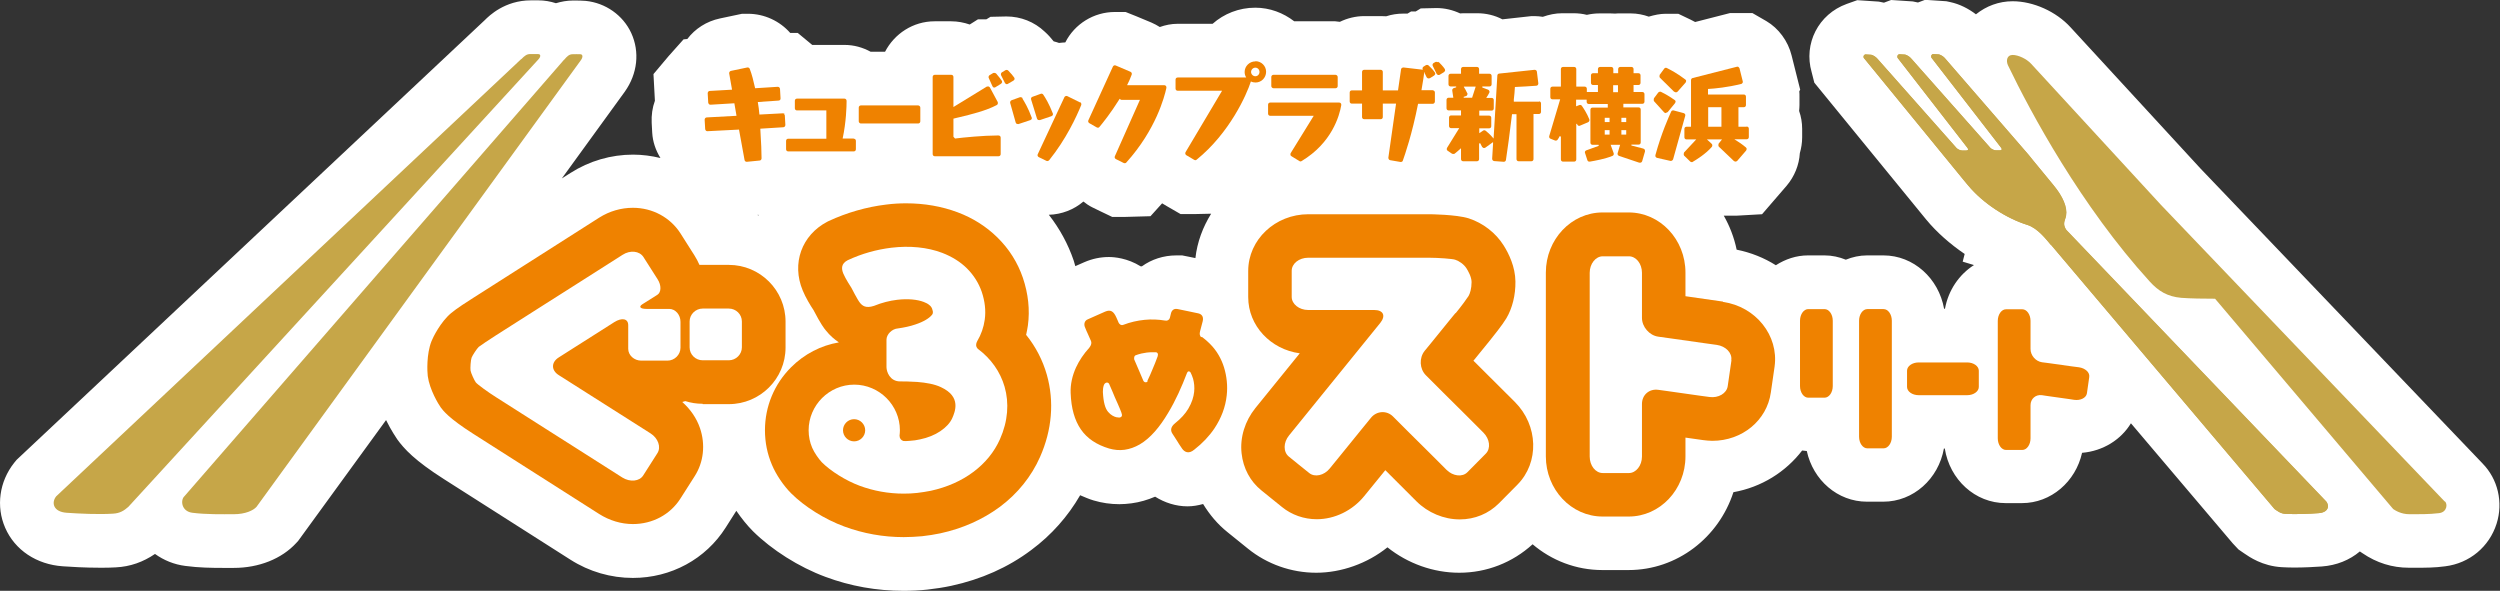 <?xml version="1.0" encoding="UTF-8"?>
<svg id="_レイヤー_2" data-name="レイヤー 2" xmlns="http://www.w3.org/2000/svg" viewBox="0 0 139.68 33.01">
  <rect x="0" y="0" width="139.68" height="33.01" fill="#333333" stroke="none"/>
  <defs>
    <style>
      .cls-1 {
        fill: #ef8200;
      }

      .cls-2 {
        fill: #fff;
      }

      .cls-3 {
        fill: #c6a648;
      }
    </style>
  </defs>
  <g id="text">
    <g>
      <g>
        <path class="cls-3" d="M39.47,7.31s.05.03.09.03l1.76-.09.31,1.7c.01.06.06.1.12.1,0,0,0,0,.01,0l.71-.07c.06,0,.11-.06.11-.12,0-.3-.02-.91-.07-1.66h0s1.28-.08,1.28-.08c.07,0,.12-.06.12-.13l-.03-.53s-.02-.06-.04-.08c-.02-.02-.06-.03-.09-.03l-1.32.07h0c-.02-.24-.05-.47-.09-.7h0s1.16-.08,1.16-.08c.07,0,.12-.06.11-.13l-.03-.53s-.02-.06-.04-.08c-.02-.02-.06-.03-.09-.03l-1.26.08h0c-.09-.41-.18-.77-.3-1.08-.02-.06-.08-.09-.14-.08l-.91.19c-.06.01-.11.08-.1.14l.16.91-1.24.07c-.07,0-.12.06-.11.13l.03.53s.02.06.04.08c.02.02.06.03.09.03l1.33-.08.12.7-1.66.09c-.07,0-.12.06-.12.13l.03.53s.02.06.04.08Z"/>
        <path class="cls-3" d="M44.04,8.45h3.66c.07,0,.12-.05.12-.12v-.47c0-.07-.05-.12-.12-.12h-.62,0c.2-.93.22-1.81.22-2.06v-.05c0-.07-.06-.12-.12-.12h-2.65c-.07,0-.12.05-.12.12v.42c0,.07.05.12.12.12h1.64v1.58h-2.13c-.07,0-.12.05-.12.12v.47c0,.07.05.12.12.12Z"/>
        <rect class="cls-3" x="47.98" y="5.89" width="3.44" height="1.01" rx=".12" ry=".12"/>
        <path class="cls-3" d="M56.15,4.65s.04.05.07.06c.01,0,.02,0,.04,0,.02,0,.04,0,.06-.02l.31-.18s.05-.05.06-.08c0-.03,0-.07-.02-.1-.07-.1-.18-.24-.34-.4-.04-.04-.1-.04-.15-.02l-.2.12c-.05.03-.07.1-.05.16l.22.44Z"/>
        <path class="cls-3" d="M55.46,4.82s.04.06.07.07c.01,0,.02,0,.04,0,.02,0,.04,0,.06-.02l.31-.19s.05-.05.06-.08c0-.03,0-.07-.02-.09-.06-.09-.17-.24-.33-.42-.04-.04-.1-.05-.16-.02l-.2.12c-.05.03-.07.1-.05.15l.21.47Z"/>
        <path class="cls-3" d="M52.22,8.74h3.56c.07,0,.12-.05.12-.12v-.92c0-.07-.05-.12-.12-.12h-.07c-.74,0-1.89.11-2.35.17l-.09-.1v-1.01c.09-.02.22-.06.37-.09.58-.14,1.45-.35,2.05-.67.03-.02.05-.04.06-.07,0-.03,0-.06,0-.09l-.44-.82s-.04-.05-.08-.06c-.03,0-.07,0-.1.01l-1.85,1.14v-1.68c0-.07-.05-.12-.12-.12h-.92c-.07,0-.12.05-.12.12v4.31c0,.07.05.12.12.12Z"/>
        <path class="cls-3" d="M58.03,8.78l.43.21s.04.01.05.01c.04,0,.07-.02.1-.05.95-1.18,1.53-2.44,1.79-3.08.02-.06,0-.13-.06-.16l-.71-.35s-.06-.02-.09,0c-.03.01-.06.03-.07.06l-1.49,3.19c-.03.06,0,.13.06.16Z"/>
        <path class="cls-3" d="M56.45,5.74l.31,1.1s.03.06.06.07c.02,0,.04.01.06.01.01,0,.03,0,.04,0l.66-.22s.06-.03.07-.06c.01-.03.02-.06,0-.09-.19-.52-.41-.89-.52-1.06-.03-.05-.09-.07-.15-.05l-.47.17c-.06.02-.09.09-.08.15Z"/>
        <path class="cls-3" d="M58,6.69s.04.01.06.01c.01,0,.03,0,.04,0l.65-.22s.06-.03.07-.06c.01-.03.02-.06,0-.1-.2-.52-.42-.88-.53-1.04-.03-.05-.09-.07-.14-.05l-.47.17c-.06.02-.09.09-.07.15l.33,1.07s.03.06.06.07Z"/>
        <path class="cls-3" d="M61.28,7.12c.05.03.12.02.15-.03.16-.19.63-.77,1.09-1.51l.04-.06s.06.06.1.06h1.03l-1.4,3.15c-.03.06,0,.13.06.16l.44.22s.04.01.05.01c.03,0,.07-.01.09-.04,1.65-1.83,2.13-3.66,2.24-4.17,0-.04,0-.07-.02-.1s-.06-.05-.09-.05h-2.09v-.02c.09-.17.17-.35.25-.57.02-.06,0-.13-.07-.16l-.82-.35c-.06-.03-.13,0-.16.06l-1.37,3c-.03.06,0,.13.05.16l.42.24Z"/>
        <path class="cls-3" d="M65.8,5.08h2.48l-2.04,3.43c-.03.06-.02.13.04.17l.44.26s.04.02.06.02c.03,0,.05,0,.08-.03,1.84-1.49,2.79-3.62,3.03-4.37h0c.07.04.17.06.26.06.33,0,.59-.27.59-.6s-.27-.59-.59-.59-.6.27-.6.59c0,.12.03.22.09.31h-3.83c-.07,0-.12.05-.12.12v.5c0,.07.05.12.12.12ZM70.14,3.78c.13,0,.23.11.23.24s-.1.24-.23.24-.24-.11-.24-.24.11-.24.24-.24Z"/>
        <path class="cls-3" d="M70.97,6.48h2.43l-1.29,2.09s-.02.06-.01.09c0,.03.03.06.06.08l.44.27s.04.02.06.02.04,0,.06-.02c1.69-1.01,2.12-2.53,2.22-3.13,0-.04,0-.07-.03-.1-.02-.03-.06-.04-.09-.04h-3.86c-.07,0-.12.05-.12.12v.5c0,.07.05.12.12.12Z"/>
        <rect class="cls-3" x="71.03" y="4.18" width="3.71" height=".75" rx=".12" ry=".12"/>
        <path class="cls-3" d="M80.27,4.14s.04.05.08.06c.01,0,.02,0,.04,0,.02,0,.04,0,.06-.02l.23-.14s.05-.05.06-.08c0-.03,0-.07-.02-.1-.1-.15-.25-.3-.35-.4-.04-.04-.1-.04-.15-.02l-.11.06c-.05.03-.08.1-.05.16l.22.45Z"/>
        <path class="cls-3" d="M75.55,5.78h.57v.75c0,.07.05.12.12.12h.92c.07,0,.12-.05.12-.12v-.75h.74l-.43,3.02c0,.07.04.13.1.14l.58.1s.01,0,.02,0c.05,0,.1-.03.11-.08.11-.31.51-1.45.85-3.17h.82c.07,0,.12-.06.12-.13v-.5c0-.07-.05-.12-.12-.12h-.68l.03-.18c.05-.27.09-.55.13-.84l.02.04s0,.02,0,.03l.11.23s.04.05.08.06c.03,0,.07,0,.1-.01l.24-.15s.05-.05.06-.08c0-.03,0-.07-.02-.09-.1-.15-.25-.3-.35-.39-.04-.04-.1-.04-.15-.02l-.13.08c-.05.03-.08.1-.05.16v.02s-.02-.01-.04-.01l-1.03-.12c-.07,0-.13.04-.14.1l-.17,1.18h-.85v-1.03c0-.07-.05-.12-.12-.12h-.92c-.07,0-.12.05-.12.12v1.03h-.57c-.07,0-.12.05-.12.12v.5c0,.07.05.12.12.12Z"/>
        <path class="cls-3" d="M86.01,5.68h-1.43v-.12c.03-.24.05-.48.06-.7h.01c.41-.02.81-.04,1.19-.07.03,0,.06-.02.08-.04.02-.03.03-.06.03-.09l-.08-.65c0-.07-.07-.11-.13-.11l-1.97.21c-.06,0-.11.05-.11.11l-.21,3.52-.02-.02c-.17-.21-.34-.35-.43-.42-.04-.03-.1-.03-.14,0l-.21.14v-.27h.55c.07,0,.12-.05.12-.12v-.47c0-.07-.05-.12-.12-.12h-.55v-.28h.69c.07,0,.12-.05.12-.12v-.47c0-.07-.05-.12-.12-.12h-.29v-.02c.06-.08.11-.17.16-.27.02-.03.02-.07,0-.1-.01-.03-.04-.06-.07-.07l-.32-.12v-.06h.4c.07,0,.12-.05.12-.12v-.47c0-.07-.05-.12-.12-.12h-.58v-.26c0-.07-.05-.12-.12-.12h-.77c-.07,0-.12.05-.12.12v.26h-.58c-.07,0-.12.05-.12.12v.47c0,.07.05.12.12.12h.31v.05s-.13.04-.13.04c-.06.02-.1.08-.09.14l.06.4h-.26c-.07,0-.12.05-.12.12v.47c0,.07.05.12.12.12h.69v.28h-.55c-.07,0-.12.05-.12.12v.47c0,.07.05.12.12.12h.45l-.68,1.1c-.03.06-.02.13.03.16l.25.17s.1.03.14,0c.13-.1.24-.2.34-.29l.02-.02v.61c0,.07.05.12.12.12h.77c.07,0,.12-.05.12-.12v-.87l.06-.02.11.21s.05.05.08.06c.04,0,.07,0,.1-.02l.43-.31v.08s0,.01,0,.02l-.05.83c0,.07.05.12.11.13l.54.04s0,0,0,0c.06,0,.11-.04.12-.1.08-.52.22-1.54.34-2.56h.25s0,2.51,0,2.51c0,.07.05.12.12.12h.71c.07,0,.12-.05.12-.12v-2.52h.3c.07,0,.12-.05.12-.12v-.47c0-.07-.05-.12-.12-.12ZM82.25,5.47h-.47v-.05s.12-.04.12-.04c.03,0,.06-.03.08-.07.01-.03.02-.07,0-.1-.06-.13-.13-.26-.19-.35v-.02s.66,0,.66,0l-.2.62Z"/>
        <path class="cls-3" d="M86.6,7.76l.25.1c.05.02.12,0,.15-.05.04-.06.08-.12.11-.19l.07.02v1.28c0,.07.05.12.12.12h.62c.07,0,.12-.05.12-.12v-1.99h.05s0,.02,0,.02c0,.03.03.06.06.08.03.02.07.02.1,0l.45-.19c.06-.03.09-.1.07-.16-.14-.35-.33-.63-.42-.76-.03-.04-.09-.06-.14-.04l-.18.07v-.37h.59v.12c0,.07.05.12.12.12h1.06v.2h-.85c-.07,0-.12.05-.12.12v1.84c0,.07.05.12.12.12h.34v.06s-.69.25-.69.25c-.06.02-.1.09-.07.15l.13.4c.02.06.07.09.14.08.29-.05.85-.15,1.26-.32.06-.02.09-.09.07-.15l-.17-.47h.53l-.14.47c-.02.06.02.13.08.15l1.13.38s.03,0,.04,0c.02,0,.04,0,.06-.01.03-.02.05-.04.06-.07l.16-.55s0-.07-.01-.09c-.02-.03-.04-.05-.07-.06-.23-.06-.46-.12-.66-.17v-.05h.4c.07,0,.12-.05.12-.12v-1.84c0-.07-.05-.12-.12-.12h-.85v-.2h1.06c.07,0,.12-.05.12-.12v-.42c0-.07-.05-.12-.12-.12h-.49v-.39h.27c.07,0,.12-.05.12-.12v-.42c0-.07-.05-.12-.12-.12h-.27v-.23c0-.07-.05-.12-.12-.12h-.62c-.07,0-.12.05-.12.12v.23h-.27v-.23c0-.07-.05-.12-.12-.12h-.62c-.07,0-.12.05-.12.12v.23h-.27c-.07,0-.12.05-.12.12v.42c0,.07.05.12.12.12h.27v.39h-.62v-.18c0-.07-.05-.12-.12-.12h-.47v-.98c0-.07-.05-.12-.12-.12h-.62c-.07,0-.12.05-.12.12v.98h-.47c-.07,0-.12.05-.12.12v.47c0,.07.05.12.12.12h.43l-.61,2.05c-.02.06.01.13.07.15ZM90.59,6.58h.27v.24h-.27v-.24ZM90.59,7.27h.27v.25h-.27v-.25ZM90.13,4.76h.27v.39h-.27v-.39ZM89.93,7.51h-.27v-.25h.27v.25ZM89.93,6.82h-.27v-.24h.27v.24Z"/>
        <path class="cls-3" d="M93.55,5.12s.05.04.09.04c0,0,0,0,0,0,.03,0,.07-.02.09-.04l.45-.51s.03-.06.03-.09c0-.03-.02-.06-.05-.08-.44-.34-.87-.56-1.03-.64-.05-.03-.12-.01-.15.04l-.25.34s-.03.12.01.16l.81.8Z"/>
        <path class="cls-3" d="M94.11,7.2v.47c0,.07.05.12.12.12h.54l-.68.73s-.04.12,0,.17l.35.34s.05.03.08.03c.02,0,.04,0,.06-.02.2-.12.71-.43,1.06-.83.04-.05.04-.13,0-.17l-.27-.25h.84l-.19.24s-.03.12.01.16l.85.81s.06.03.09.03c.03,0,.06-.02.09-.04l.5-.58s.03-.06.03-.09c0-.03-.02-.06-.04-.08-.2-.17-.42-.32-.62-.44l-.03-.02h.69c.07,0,.12-.05.12-.12v-.47c0-.07-.05-.12-.12-.12h-.45v-1.09h.3c.07,0,.12-.05.12-.12v-.47c0-.07-.05-.12-.12-.12h-2v-.31h.01c.36-.02,1.09-.09,1.84-.28.03,0,.06-.03.08-.06.02-.03.02-.06.01-.09l-.18-.72s-.03-.06-.06-.08c-.03-.02-.06-.02-.09-.01l-2.47.63c-.05.01-.09.06-.09.12v2.6h-.25c-.07,0-.12.05-.12.12ZM95.44,5.99h.74v1.09h-.74v-1.09Z"/>
        <path class="cls-3" d="M93,6.26s.06.04.09.04h0s.07-.02.09-.04l.41-.5s.03-.06.03-.09c0-.03-.02-.06-.05-.08-.38-.27-.65-.4-.77-.46-.05-.02-.11,0-.15.04l-.24.32s-.03.11,0,.16l.57.63Z"/>
        <path class="cls-3" d="M94.15,6.38s-.04-.05-.08-.06l-.56-.15c-.06-.01-.12.01-.14.07-.12.26-.55,1.21-.88,2.43,0,.03,0,.07.01.09.02.03.05.05.08.06l.75.17s.02,0,.03,0c.05,0,.1-.04.12-.09l.68-2.44s0-.07-.01-.09Z"/>
        <path class="cls-3" d="M67.61,19.29c-.1-.1-.2-.2-.31-.29-.06-.05-.12-.1-.19-.15-.09-.06-.11-.19-.07-.33.06-.22.11-.42.15-.57.06-.27-.08-.39-.24-.43-.17-.04-.57-.12-.57-.12,0,0-.41-.09-.58-.12-.17-.04-.35.01-.4.3-.02.07-.03.13-.05.2-.04.11-.14.17-.27.14-.37-.06-.75-.08-1.14-.04-.4.04-.8.13-1.19.28-.14.05-.23-.06-.26-.12-.03-.06-.04-.11-.13-.3-.15-.33-.31-.45-.62-.32-.12.05-.43.19-.43.19,0,0-.35.16-.54.24-.2.08-.22.28-.17.42.05.14.15.35.15.35,0,0,.16.36.2.45.03.1.03.2-.1.37-.31.34-.56.71-.74,1.1-.21.46-.32.95-.3,1.43.03.85.22,1.52.57,2.03.35.51.88.86,1.58,1.07.28.08.57.11.86.07.29-.04.57-.14.85-.3.6-.35,1.13-.99,1.58-1.75.42-.69.77-1.48,1.06-2.24.04-.1.12-.13.2-.03.05.1.1.22.14.35.06.22.09.47.06.74-.03.27-.12.59-.33.94-.16.27-.4.54-.75.82-.23.19-.25.39-.14.56.11.18.29.45.29.45,0,0,.13.22.26.4.13.18.36.32.68.05.45-.35.83-.75,1.12-1.18.38-.57.62-1.19.69-1.85.06-.53,0-1.07-.15-1.56-.15-.49-.41-.93-.74-1.27ZM62.56,23.34s-.14-.01-.16-.02c-.16-.04-.33-.12-.49-.31-.16-.19-.26-.52-.29-1.11,0-.12.01-.25.05-.37.06-.18.24-.2.3-.08.06.12.32.75.32.75,0,0,.3.66.36.84.07.18.04.26-.1.29ZM64.4,20.66c-.09.22-.18.43-.28.63-.04.08-.18.09-.24-.03-.06-.13-.23-.54-.23-.54,0,0-.28-.65-.28-.65,0,0-.03-.19.07-.23.1-.04.21-.07.33-.1.18-.04.38-.07.59-.07.06,0,.13,0,.19,0,.13,0,.16.11.12.23-.09.25-.19.5-.29.73Z"/>
        <path class="cls-3" d="M116.15,20.52l-.39-.05c-.35-.05-.93-.13-1.28-.18l-.39-.05c-.35-.05-.64-.38-.64-.74v-1.57c0-.36-.21-.65-.46-.65h-.91c-.25,0-.46.29-.46.65v6.56c0,.36.21.65.46.65h.91c.25,0,.46-.29.46-.65v-1.85c0-.36.29-.61.64-.56l.26.04c.35.05.93.13,1.28.18l.26.04c.35.05.67-.11.71-.36.04-.25.09-.66.13-.91.04-.25-.22-.49-.58-.54Z"/>
        <path class="cls-3" d="M101.95,17.27h-.91c-.25,0-.46.29-.46.65v3.65c0,.36.21.65.46.65h.91c.25,0,.46-.29.46-.65v-3.65c0-.36-.21-.65-.46-.65Z"/>
        <path class="cls-3" d="M105.24,17.27h-.91c-.25,0-.46.29-.46.65v6.48c0,.36.21.65.46.65h.91c.25,0,.46-.29.46-.65v-6.48c0-.36-.21-.65-.46-.65Z"/>
        <path class="cls-3" d="M109.91,20.25h-2.71c-.36,0-.65.21-.65.46v.91c0,.25.29.46.65.46h2.71c.36,0,.65-.21.65-.46v-.91c0-.25-.29-.46-.65-.46Z"/>
        <path class="cls-3" d="M96.26,16.85l-2.09-.3v-1.32c0-1.85-1.42-3.36-3.17-3.36h-1.46c-1.75,0-3.17,1.51-3.17,3.36v10.27c0,1.85,1.42,3.36,3.17,3.36h1.46c1.75,0,3.17-1.51,3.17-3.36v-1.05l.99.14c.17.02.34.04.51.04,1.67,0,3.05-1.14,3.27-2.7l.21-1.45c.24-1.73-1.05-3.35-2.88-3.61Z"/>
        <path class="cls-3" d="M39.26,22.58h1.46c1.75,0,3.17-1.42,3.17-3.16v-1.45c0-1.75-1.42-3.17-3.17-3.17h-1.46c-.06,0-.12,0-.18,0-.08-.18-.17-.36-.28-.53l-.78-1.23c-.57-.89-1.56-1.43-2.66-1.43-.66,0-1.31.19-1.88.55l-7.05,4.49c-.27.17-.94.6-1.22.84-.59.49-1.02,1.36-1.1,1.57-.29.73-.24,1.72-.21,1.95.1.76.6,1.58.73,1.76.12.17.42.58,1.8,1.46l7.05,4.49c.57.36,1.22.56,1.88.56,1.1,0,2.09-.53,2.66-1.43l.79-1.23c.51-.79.61-1.78.3-2.69-.19-.56-.54-1.06-.99-1.46.06-.02.12-.03.17-.05.31.1.63.15.97.15Z"/>
        <path class="cls-3" d="M82.32,20.16l.91-1.12c.16-.2.71-.88.93-1.25.34-.57.52-1.3.51-2.06-.01-.83-.37-1.56-.66-2.02-.44-.7-1.15-1.25-1.95-1.51-.7-.22-2.19-.23-2.2-.23h-6.76c-1.85,0-3.36,1.42-3.36,3.17v1.46c0,1.6,1.25,2.92,2.88,3.14l-2.48,3.06c-.58.72-.87,1.64-.77,2.53.09.83.48,1.57,1.12,2.08l1.14.92c.54.44,1.23.68,1.94.68,1,0,1.99-.48,2.65-1.29l1.18-1.45,1.73,1.73c.65.65,1.54,1.02,2.43,1.02h0c.84,0,1.61-.32,2.19-.9l1.03-1.04c1.23-1.24,1.17-3.31-.14-4.62l-2.3-2.29Z"/>
        <path class="cls-3" d="M57.33,18.72c.04-.17.07-.35.1-.53.12-.88.02-1.78-.28-2.67-.29-.85-.77-1.61-1.42-2.25-.62-.61-1.37-1.09-2.23-1.41-.88-.33-1.85-.5-2.88-.5-.37,0-.74.02-1.12.07-1.09.13-2.2.45-3.21.92l-.08.04c-1.43.75-2,2.33-1.37,3.84.16.39.43.84.6,1.09.42.81.6,1.03.69,1.14.23.29.48.5.73.67-1,.17-1.93.65-2.67,1.39-.94.94-1.46,2.19-1.46,3.52,0,.67.13,1.32.39,1.93.23.55.65,1.17,1.07,1.59.75.75,1.89,1.46,2.98,1.86,1.06.39,2.17.59,3.31.59.34,0,.68-.02,1.03-.05.34-.04.69-.09,1.01-.16,1.25-.27,2.37-.77,3.32-1.47,1-.74,1.78-1.71,2.26-2.8.67-1.51.8-3.1.38-4.59-.23-.81-.62-1.56-1.14-2.21Z"/>
        <path class="cls-3" d="M32.43,3.03c-.13-.01-.33,0-.44,0-.19,0-.31.12-.47.31L10.3,27.73c-.22.2-.18.84.45.92.78.1,1.66.08,2.31.08s1.09-.21,1.27-.41L32.45,3.37c.12-.16.13-.33-.02-.34Z"/>
        <path class="cls-3" d="M30.05,3.01h-.42c-.19,0-.31.09-.51.29L3.14,27.73c-.28.35-.17.87.59.92.71.05,1.77.1,2.58.05.39-.02.62-.17.86-.38L30.08,3.32c.1-.1.19-.3-.03-.3Z"/>
        <path class="cls-3" d="M136.59,28.02l-15.85-16.57-7.26-7.89c-.25-.27-.71-.49-1.03-.49s-.38.32-.26.58c1.27,2.64,4.08,7.86,7.92,12.08.49.54.99.84,1.76.91.52.04,1.27.05,1.89.05l9.95,11.75c.12.08.44.29.91.29s1.1.01,1.66-.06c.45-.06.48-.52.32-.66Z"/>
        <path class="cls-2" d="M138.73,25.92l-15.78-16.5-7.26-7.89c-.81-.89-2.09-1.46-3.24-1.46-.77,0-1.48.27-2.05.73-.42-.32-.91-.57-1.42-.68l-.23-.05-1.19-.08-.4.15s-.29-.06-.29-.06l-1.21-.08-.4.15s-.29-.06-.29-.06l-1.2-.08-.59.21c-1.58.57-2.42,2.22-1.96,3.81l.15.59,5.32,6.51h0s.94,1.15.94,1.15c.58.7,1.33,1.36,2.14,1.91l-.11.43.63.19c-.83.53-1.43,1.4-1.62,2.44h-.05c-.3-1.69-1.7-2.98-3.39-2.98h-.91c-.42,0-.82.09-1.19.24-.37-.15-.77-.24-1.19-.24h-.92c-.66,0-1.27.21-1.8.55-.65-.41-1.39-.71-2.19-.87-.14-.68-.39-1.32-.72-1.9h.63c.06,0,.11,0,.1,0h0l1.41-.08,1.38-1.6c.43-.51.69-1.15.73-1.81.08-.28.13-.58.13-.88v-.48c0-.35-.06-.69-.17-1,.01-.11.02-.22.02-.33v-.47c0-.1,0-.2-.01-.3l.05-.09-.48-1.91c-.2-.81-.73-1.52-1.41-1.92l-.78-.45h-1.25s-1.95.5-1.95.5c-.1-.05-.18-.1-.25-.13l-.69-.33h-.71c-.32,0-.63.07-.94.16-.31-.11-.65-.18-1-.18h-.62c-.09,0-.17,0-.26.01-.08,0-.17-.01-.26-.01h-.62c-.24,0-.48.03-.7.08-.24-.06-.49-.09-.75-.09h-.62c-.39,0-.75.08-1.09.2-.15-.02-.3-.04-.46-.04h-.17s-1.63.18-1.63.18c-.42-.22-.9-.34-1.41-.34h-.77c-.06,0-.12.01-.18.01-.41-.19-.85-.3-1.32-.3l-.88.02-.28.17h-.26s-.2.12-.2.12h-.04s-.19,0-.19,0c-.33,0-.66.05-.96.15-.1,0-.2-.01-.3-.01h-.92c-.49,0-.96.12-1.37.32-.09,0-.17-.03-.26-.03h-2.29c-.61-.47-1.36-.76-2.18-.76-.91,0-1.75.34-2.38.9h-1.96c-.35,0-.68.07-.99.18-.15-.09-.3-.18-.47-.25l-.84-.35-.6-.24h-.6c-1.18,0-2.25.67-2.77,1.7-.12,0-.23.02-.35.03-.1-.03-.2-.07-.3-.09-.15-.19-.31-.37-.5-.54-.58-.55-1.34-.85-2.14-.85l-.89.02-.23.14h-.47s-.46.29-.46.29c-.32-.11-.67-.18-1.04-.18h-.92c-1.21,0-2.25.7-2.77,1.7h-.81c-.44-.24-.93-.38-1.46-.38h-1.8l-.81-.67h-.42c-.58-.66-1.44-1.07-2.36-1.07h-.33s-1.23.26-1.23.26c-.76.16-1.4.58-1.83,1.15l-.21.02-.83.93-.85,1.01.08,1.49c-.14.38-.2.8-.18,1.23l.03.56c.03.5.19.97.46,1.41-.49-.12-1.01-.19-1.53-.19-1.23,0-2.44.35-3.49,1.02l-.49.31,3.52-4.85c.71-1,.84-2.22.36-3.27-.46-1-1.44-1.69-2.55-1.8-.15-.01-.35-.02-.53-.02h-.18c-.33,0-.65.06-.95.15-.31-.1-.64-.16-.98-.16h-.42c-1.46,0-2.34.87-2.57,1.1L.93,25.69l-.14.17c-.83,1.05-1.02,2.44-.5,3.63.54,1.24,1.75,2.05,3.22,2.15.41.03,1.23.08,2.08.08.31,0,.61,0,.88-.02.81-.04,1.53-.3,2.19-.75.49.35,1.06.59,1.7.67.74.1,1.48.11,2.11.11h.59c1.41,0,2.68-.51,3.49-1.39l.11-.12,4.91-6.75c.29.59.57.99.62,1.07.39.54.98,1.19,2.63,2.24l7.05,4.49c1.05.67,2.26,1.02,3.49,1.02,2.13,0,4.07-1.05,5.19-2.82l.59-.93c.29.42.6.81.93,1.14,1.05,1.04,2.56,2,4.05,2.55,1.39.52,2.86.78,4.36.78.46,0,.91-.02,1.35-.07.45-.05.9-.12,1.32-.21,1.67-.36,3.18-1.03,4.47-2,1.12-.83,2.05-1.88,2.73-3.06.24.1.48.21.75.29.47.14.95.21,1.44.21.23,0,.46-.02.69-.05.45-.06.89-.19,1.31-.37.54.34,1.17.54,1.81.54h0c.3,0,.58-.05.87-.13.36.59.81,1.13,1.36,1.57l1.14.92c1.07.87,2.43,1.35,3.82,1.35s2.85-.51,3.98-1.42c1.14.91,2.57,1.42,4.01,1.42,1.54,0,2.98-.57,4.1-1.59,1.06.9,2.42,1.44,3.9,1.44h1.46c2.72,0,5.04-1.82,5.86-4.35,1.57-.28,2.92-1.13,3.84-2.33.09,0,.17.03.26.03.35,1.62,1.72,2.83,3.36,2.83h.91c1.69,0,3.09-1.28,3.39-2.97h.05c.27,1.73,1.69,3.05,3.4,3.05h.91c1.63,0,3-1.2,3.36-2.81,1.17-.1,2.17-.73,2.73-1.65,2.94,3.47,5.69,6.71,5.69,6.71l.32.34.32.22c.28.19,1.01.71,2.11.77.21.01.44.02.68.02.54,0,1.13-.03,1.54-.06.83-.06,1.56-.36,2.13-.84l.15.1c.79.54,1.66.81,2.59.81h.43c.47,0,1.04,0,1.6-.08,1.36-.17,2.46-1.09,2.87-2.38.38-1.2.07-2.5-.79-3.37ZM42.3,12.01h.11s-.01.01-.02.02c-.03,0-.06-.02-.09-.02ZM65.72,14.27c-.71,0-1.38.22-1.92.61-.02,0-.04,0-.07,0-.74-.46-1.47-.52-1.77-.52-.46,0-.92.09-1.38.29l-.5.22c-.03-.1-.06-.21-.09-.31-.32-.94-.79-1.79-1.39-2.56.72-.02,1.41-.29,1.93-.74.15.12.31.23.49.32l.43.21.69.33h.71l1.43-.04.65-.72.25.15.78.45h.83l.88-.02c-.46.74-.78,1.58-.88,2.48l-.34-.07-.4-.08h-.32Z"/>
        <path class="cls-3" d="M115.47,12.87c-.19-.26-.15-.44-.08-.64,0,0,.05-.14.05-.18.08-.46-.17-1.06-.7-1.7l-1.16-1.41-.16-.2s-.06-.08-.09-.11l-4.67-5.39c-.07-.08-.21-.17-.32-.2l-.34-.02c-.08.03-.11.1-.09.17,0,.02.01.04.03.06l3.87,5c.07.08.04.15-.07.15h-.21c-.11,0-.26-.07-.33-.15l-4.43-5c-.07-.08-.21-.17-.32-.2l-.34-.02c-.08.03-.11.1-.09.17,0,.02.01.04.03.06l3.88,5c.07.08.04.15-.07.15h-.22c-.11,0-.26-.07-.33-.15l-4.43-5c-.07-.08-.21-.17-.32-.2l-.34-.02c-.08.03-.11.1-.09.17,0,.02.01.03.03.05,0,0,0,0,0,0l5.56,6.8s0,0,0,0l.25.3c.83,1,2.15,1.85,3.32,2.21h0c.56.18,1.04.8,1.29,1.1.01.01.02.02.03.02l12.48,14.75c.15.1.33.26.61.27.58.03,1.35,0,1.85-.04.55-.04.62-.41.42-.66l-14.5-15.15Z"/>
      </g>
      <g>
        <g>
          <path class="cls-1" d="M43.84,6.36s-.06-.03-.09-.03l-1.32.07h0c-.02-.24-.05-.47-.09-.7h0s1.16-.08,1.16-.08c.07,0,.12-.06.11-.13l-.03-.53s-.02-.06-.04-.08c-.02-.02-.06-.03-.09-.03l-1.26.08h0c-.09-.41-.18-.77-.3-1.08-.02-.06-.08-.09-.14-.08l-.91.19c-.06.01-.11.08-.1.14l.16.91-1.24.07c-.07,0-.12.06-.12.13l.03.53s.02.06.04.08c.02.02.06.03.09.03l1.33-.08.12.7-1.66.09c-.07,0-.12.06-.12.13l.03.53s.02.06.04.08c.02.02.05.03.09.03l1.76-.09.31,1.7c.01.06.06.1.12.1,0,0,0,0,.01,0l.71-.07c.06,0,.11-.06.11-.12,0-.3-.02-.91-.07-1.66h0s1.28-.08,1.28-.08c.07,0,.12-.06.12-.13l-.03-.53s-.02-.06-.04-.08Z"/>
          <path class="cls-1" d="M47.7,7.74h-.62,0c.2-.93.22-1.81.22-2.06v-.05c0-.07-.06-.12-.12-.12h-2.65c-.07,0-.12.05-.12.12v.42c0,.07.05.12.12.12h1.64v1.58h-2.13c-.07,0-.12.05-.12.12v.47c0,.07.05.12.12.12h3.66c.07,0,.12-.05.12-.12v-.47c0-.07-.05-.12-.12-.12Z"/>
          <rect class="cls-1" x="47.98" y="5.89" width="3.44" height="1.01" rx=".12" ry=".12"/>
          <path class="cls-1" d="M56.69,4.44s0-.07-.02-.1c-.07-.1-.18-.24-.34-.4-.04-.04-.1-.04-.15-.02l-.2.12c-.05.03-.07.1-.05.16l.22.44s.04.05.07.06c.01,0,.02,0,.04,0,.02,0,.04,0,.06-.02l.31-.18s.05-.05.06-.08Z"/>
          <path class="cls-1" d="M55.65,4.1s-.1-.05-.16-.02l-.2.12c-.05.03-.07.1-.05.15l.21.47s.04.06.07.07c.01,0,.02,0,.04,0,.02,0,.04,0,.06-.02l.31-.19s.05-.05.06-.08c0-.03,0-.07-.02-.09-.06-.09-.17-.24-.33-.42Z"/>
          <path class="cls-1" d="M55.78,7.57h-.07c-.74,0-1.89.11-2.35.17l-.09-.1v-1.01c.09-.02.22-.06.37-.09.58-.14,1.45-.35,2.05-.67.03-.02.05-.04.06-.07,0-.03,0-.06,0-.09l-.44-.82s-.04-.05-.08-.06c-.03,0-.07,0-.1.01l-1.86,1.14v-1.68c0-.07-.05-.12-.12-.12h-.92c-.07,0-.12.05-.12.12v4.31c0,.07.05.12.12.12h3.56c.07,0,.12-.05.12-.12v-.92c0-.07-.05-.12-.12-.12Z"/>
          <path class="cls-1" d="M60.34,5.72l-.71-.35s-.06-.02-.09,0c-.03.01-.06.03-.07.06l-1.49,3.19c-.03.06,0,.13.06.16l.43.21s.04.01.05.01c.04,0,.07-.02.1-.05.95-1.18,1.53-2.44,1.79-3.08.02-.06,0-.13-.06-.16Z"/>
          <path class="cls-1" d="M57.14,5.48s-.09-.07-.15-.05l-.47.17c-.06.02-.09.09-.08.15l.31,1.1s.03.06.06.07c.02,0,.04.01.06.01.01,0,.03,0,.04,0l.66-.22s.06-.03.07-.06c.01-.03.02-.06,0-.09-.19-.52-.41-.89-.52-1.06Z"/>
          <path class="cls-1" d="M58.06,6.71s.03,0,.04,0l.65-.22s.06-.03.07-.06c.01-.03.02-.06,0-.1-.2-.52-.42-.88-.53-1.04-.03-.05-.09-.07-.14-.05l-.47.17c-.06.02-.09.09-.07.15l.33,1.07s.03.06.06.07c.02,0,.04.01.06.01Z"/>
          <path class="cls-1" d="M65.07,4.76h-2.09v-.02c.09-.17.17-.35.25-.57.02-.06,0-.13-.07-.16l-.82-.35c-.06-.03-.13,0-.16.06l-1.37,3c-.03.06,0,.13.05.16l.42.24c.05.03.12.02.15-.03.16-.19.63-.77,1.09-1.51l.04-.06s.06.06.1.06h1.03l-1.4,3.15c-.03.06,0,.13.06.16l.44.22s.04.01.05.01c.03,0,.07-.01.09-.04,1.65-1.83,2.13-3.66,2.24-4.17,0-.04,0-.07-.02-.1-.02-.03-.06-.05-.09-.05Z"/>
          <path class="cls-1" d="M70.14,3.43c-.33,0-.6.27-.6.59,0,.12.03.22.09.31h-3.83c-.07,0-.12.05-.12.12v.5c0,.07.05.12.12.12h2.48l-2.04,3.43c-.03.06-.02.13.04.17l.44.26s.04.02.06.02c.03,0,.05,0,.08-.03,1.84-1.49,2.79-3.62,3.03-4.37h0c.07.04.17.06.26.06.33,0,.59-.27.59-.6s-.27-.59-.59-.59ZM70.14,3.78c.13,0,.23.11.23.24s-.1.24-.23.24-.24-.11-.24-.24.11-.24.24-.24Z"/>
          <path class="cls-1" d="M74.83,5.73h-3.86c-.07,0-.12.05-.12.12v.5c0,.07.05.12.12.12h2.43l-1.29,2.09s-.02.06-.01.09c0,.03.03.06.06.08l.44.27s.04.02.06.02.04,0,.06-.02c1.69-1.01,2.12-2.53,2.22-3.13,0-.04,0-.07-.03-.1-.02-.03-.06-.04-.09-.04Z"/>
          <rect class="cls-1" x="71.03" y="4.18" width="3.71" height=".75" rx=".12" ry=".12"/>
          <path class="cls-1" d="M80.36,3.48s-.1-.04-.15-.02l-.11.06c-.05.03-.08.1-.05.16l.22.45s.04.05.08.06c.01,0,.02,0,.04,0,.02,0,.04,0,.06-.02l.23-.14s.05-.05.06-.08c0-.03,0-.07-.02-.1-.1-.15-.25-.3-.35-.4Z"/>
          <path class="cls-1" d="M80.1,5.04h-.68l.03-.18c.05-.27.09-.55.13-.84l.02.04s0,.02,0,.03l.11.23s.04.05.08.06c.03,0,.07,0,.1-.01l.24-.15s.05-.05.06-.08c0-.03,0-.07-.02-.09-.1-.15-.25-.3-.35-.39-.04-.04-.1-.04-.15-.02l-.13.08c-.05.03-.08.1-.05.16v.02s-.02-.01-.04-.01l-1.03-.12c-.07,0-.13.04-.14.1l-.17,1.18h-.85v-1.03c0-.07-.05-.12-.12-.12h-.92c-.07,0-.12.05-.12.12v1.03h-.57c-.07,0-.12.05-.12.12v.5c0,.07.05.12.12.12h.57v.75c0,.07.05.12.12.12h.92c.07,0,.12-.05.12-.12v-.75h.74l-.43,3.02c0,.07.04.13.1.14l.58.1s.01,0,.02,0c.05,0,.1-.03.11-.08.11-.31.51-1.45.85-3.17h.82c.07,0,.12-.06.12-.13v-.5c0-.07-.05-.12-.12-.12Z"/>
          <path class="cls-1" d="M86.01,5.68h-1.43v-.12c.03-.24.05-.48.06-.7h.01c.41-.02.81-.04,1.19-.07.03,0,.06-.02.08-.04.02-.03.03-.06.03-.09l-.08-.65c0-.07-.07-.11-.13-.11l-1.97.21c-.06,0-.11.05-.11.11l-.21,3.52-.02-.02c-.17-.21-.34-.35-.43-.42-.04-.03-.1-.03-.14,0l-.21.14v-.27h.55c.07,0,.12-.05.12-.12v-.47c0-.07-.05-.12-.12-.12h-.55v-.28h.69c.07,0,.12-.05.12-.12v-.47c0-.07-.05-.12-.12-.12h-.29v-.02c.06-.08.11-.17.16-.27.02-.03.02-.07,0-.1-.01-.03-.04-.06-.07-.07l-.32-.12v-.06h.4c.07,0,.12-.05.12-.12v-.47c0-.07-.05-.12-.12-.12h-.58v-.26c0-.07-.05-.12-.12-.12h-.77c-.07,0-.12.05-.12.12v.26h-.58c-.07,0-.12.05-.12.12v.47c0,.07.05.12.12.12h.31v.05s-.13.04-.13.04c-.06.02-.1.08-.09.14l.06.4h-.26c-.07,0-.12.05-.12.12v.47c0,.07.05.12.12.12h.69v.28h-.55c-.07,0-.12.05-.12.12v.47c0,.07.05.12.12.12h.45l-.68,1.1c-.03.06-.02.13.03.16l.25.17s.1.03.14,0c.13-.1.24-.2.34-.29l.02-.02v.61c0,.07.05.12.12.12h.77c.07,0,.12-.05.12-.12v-.87l.06-.02.11.21s.05.05.08.06c.04,0,.07,0,.1-.02l.43-.31v.08s0,.01,0,.02l-.05.83c0,.07.05.12.11.13l.54.04s0,0,0,0c.06,0,.11-.04.12-.1.08-.52.22-1.54.34-2.56h.25s0,2.51,0,2.51c0,.07.05.12.12.12h.71c.07,0,.12-.05.12-.12v-2.52h.3c.07,0,.12-.05.12-.12v-.47c0-.07-.05-.12-.12-.12ZM81.98,5.21c-.06-.13-.13-.26-.19-.35v-.02s.66,0,.66,0l-.2.62h-.47v-.05s.12-.04.12-.04c.03,0,.06-.03.08-.07.01-.03.02-.07,0-.1Z"/>
          <path class="cls-1" d="M91.81,8.3c-.23-.06-.46-.12-.66-.17v-.05h.4c.07,0,.12-.05.12-.12v-1.84c0-.07-.05-.12-.12-.12h-.85v-.2h1.06c.07,0,.12-.05.12-.12v-.42c0-.07-.05-.12-.12-.12h-.49v-.39h.27c.07,0,.12-.05.12-.12v-.42c0-.07-.05-.12-.12-.12h-.27v-.23c0-.07-.05-.12-.12-.12h-.62c-.07,0-.12.05-.12.12v.23h-.27v-.23c0-.07-.05-.12-.12-.12h-.62c-.07,0-.12.05-.12.12v.23h-.27c-.07,0-.12.05-.12.12v.42c0,.07.05.12.12.12h.27v.39h-.62v-.18c0-.07-.05-.12-.12-.12h-.47v-.98c0-.07-.05-.12-.12-.12h-.62c-.07,0-.12.05-.12.12v.98h-.47c-.07,0-.12.05-.12.12v.47c0,.07.05.12.12.12h.43l-.61,2.05c-.02.06.01.13.07.15l.25.1c.05.02.12,0,.15-.05.04-.06.08-.12.11-.19l.07.02v1.28c0,.07.05.12.12.12h.62c.07,0,.12-.05.12-.12v-1.99h.05s0,.02,0,.02c0,.03.03.06.06.08.03.02.07.02.1,0l.45-.19c.06-.03.09-.1.07-.16-.14-.35-.33-.63-.42-.76-.03-.04-.09-.06-.14-.04l-.18.07v-.37h.59v.12c0,.07.05.12.12.12h1.06v.2h-.85c-.07,0-.12.05-.12.12v1.84c0,.07.05.12.12.12h.34v.06s-.69.25-.69.25c-.06.02-.1.09-.07.15l.13.4c.02.06.07.09.14.08.29-.05.85-.15,1.26-.32.06-.02.09-.09.07-.15l-.17-.47h.53l-.14.47c-.02.06.02.13.08.15l1.13.38s.03,0,.04,0c.02,0,.04,0,.06-.01.03-.02.05-.04.06-.07l.16-.55s0-.07-.01-.09c-.02-.03-.04-.05-.07-.06ZM89.93,7.27v.25h-.27v-.25h.27ZM89.93,6.58v.24h-.27v-.24h.27ZM90.4,4.76v.39h-.27v-.39h.27ZM90.86,6.58v.24h-.27v-.24h.27ZM90.86,7.27v.25h-.27v-.25h.27Z"/>
          <path class="cls-1" d="M93.55,5.12s.05.04.09.04c0,0,0,0,0,0,.03,0,.07-.02.09-.04l.45-.51s.03-.06.03-.09c0-.03-.02-.06-.05-.08-.44-.34-.87-.56-1.03-.64-.05-.03-.12-.01-.15.04l-.25.34s-.03.12.01.16l.81.8Z"/>
          <path class="cls-1" d="M97.58,7.08h-.45v-1.09h.3c.07,0,.12-.05.12-.12v-.47c0-.07-.05-.12-.12-.12h-2v-.31h.01c.36-.02,1.09-.09,1.84-.28.03,0,.06-.03.08-.06.02-.03.02-.06.01-.09l-.18-.72s-.03-.06-.06-.08c-.03-.02-.06-.02-.09-.01l-2.47.63c-.05.01-.09.06-.09.12v2.6h-.25c-.07,0-.12.05-.12.12v.47c0,.07.05.12.12.12h.54l-.68.73s-.04.12,0,.17l.35.34s.05.03.08.03c.02,0,.04,0,.06-.02.2-.12.71-.43,1.06-.83.04-.05.04-.13,0-.17l-.27-.25h.84l-.19.24s-.03.12.01.16l.85.81s.06.03.09.03c.03,0,.06-.02.09-.04l.5-.58s.03-.06.03-.09c0-.03-.02-.06-.04-.08-.2-.17-.42-.32-.62-.44l-.03-.02h.69c.07,0,.12-.05.12-.12v-.47c0-.07-.05-.12-.12-.12ZM96.18,5.99v1.09h-.74v-1.09h.74Z"/>
          <path class="cls-1" d="M93.09,6.3h0s.07-.02.09-.04l.41-.5s.03-.06.03-.09c0-.03-.02-.06-.05-.08-.38-.27-.65-.4-.77-.46-.05-.02-.11,0-.15.04l-.24.32s-.03.11,0,.16l.57.63s.06.04.09.04Z"/>
          <path class="cls-1" d="M94.15,6.38s-.04-.05-.08-.06l-.56-.15c-.06-.01-.12.01-.14.07-.12.26-.55,1.21-.88,2.43,0,.03,0,.07.01.09.02.03.05.05.08.06l.75.17s.02,0,.03,0c.05,0,.1-.04.12-.09l.68-2.44s0-.07-.01-.09Z"/>
        </g>
        <g>
          <g>
            <g>
              <path class="cls-1" d="M67.12,18.84c-.09-.06-.11-.19-.07-.33.06-.22.11-.42.15-.57.06-.27-.08-.39-.24-.43-.17-.04-.57-.12-.57-.12,0,0-.41-.09-.58-.12-.17-.04-.35.01-.4.3-.02.07-.03.13-.05.2-.04.11-.14.17-.27.14-.37-.06-.75-.08-1.14-.04-.4.04-.8.13-1.19.28-.14.05-.23-.06-.26-.12-.03-.06-.04-.11-.13-.3-.15-.33-.31-.45-.62-.32-.12.05-.43.19-.43.19,0,0-.35.16-.54.24-.2.08-.22.28-.17.42.05.14.15.35.15.35,0,0,.16.36.2.45.03.1.03.2-.1.37-.31.34-.56.71-.74,1.1-.21.46-.32.95-.3,1.43.03.85.22,1.52.57,2.03.35.51.88.86,1.58,1.07.28.08.57.11.86.07.29-.04.57-.14.85-.3.6-.35,1.13-.99,1.58-1.75.42-.69.77-1.48,1.06-2.24.04-.1.12-.13.2-.03.05.1.1.22.14.35.06.22.09.47.06.74-.03.27-.12.59-.33.94-.16.27-.4.54-.75.82-.23.19-.25.39-.14.56.11.18.29.45.29.45,0,0,.13.22.26.4.13.18.36.32.68.05.45-.35.83-.75,1.12-1.18.38-.57.62-1.19.69-1.85.06-.53,0-1.07-.15-1.56-.15-.49-.41-.93-.74-1.27-.1-.1-.2-.2-.31-.29-.06-.05-.12-.1-.19-.15ZM62.4,23.32c-.16-.04-.33-.12-.49-.31-.16-.19-.26-.52-.29-1.11,0-.12.01-.25.05-.37.06-.18.24-.2.3-.08.06.12.32.75.32.75,0,0,.3.66.36.84.07.18.04.26-.1.29-.04,0-.14-.01-.16-.02ZM64.12,21.3c-.04.08-.18.09-.24-.03-.06-.13-.23-.54-.23-.54,0,0-.28-.65-.28-.65,0,0-.03-.19.08-.23.1-.04.21-.07.33-.1.18-.04.38-.07.59-.07.06,0,.13,0,.19,0,.13,0,.16.11.12.23-.09.25-.19.5-.29.73-.09.22-.18.43-.28.63Z"/>
              <path class="cls-1" d="M116.73,21.06c.04-.25-.22-.49-.58-.54l-.39-.05c-.35-.05-.93-.13-1.28-.18l-.39-.05c-.35-.05-.64-.38-.64-.74v-1.57c0-.36-.21-.65-.46-.65h-.91c-.25,0-.46.29-.46.65v6.56c0,.36.21.65.46.65h.91c.25,0,.46-.29.46-.65v-1.85c0-.36.29-.61.64-.56l.26.04c.35.05.93.13,1.28.18l.26.04c.35.05.67-.11.71-.36.04-.25.09-.66.13-.91Z"/>
              <path class="cls-1" d="M100.57,21.57c0,.36.21.65.46.65h.91c.25,0,.46-.29.46-.65v-3.65c0-.36-.21-.65-.46-.65h-.91c-.25,0-.46.29-.46.65v3.65Z"/>
              <path class="cls-1" d="M103.87,24.4c0,.36.21.65.46.65h.91c.25,0,.46-.29.46-.65v-6.48c0-.36-.21-.65-.46-.65h-.91c-.25,0-.46.29-.46.65v6.48Z"/>
              <path class="cls-1" d="M106.55,21.62c0,.25.29.46.65.46h2.71c.36,0,.65-.21.65-.46v-.91c0-.25-.29-.46-.65-.46h-2.71c-.36,0-.65.21-.65.46v.91Z"/>
            </g>
            <g>
              <path class="cls-1" d="M96.26,16.85l-2.09-.3v-1.32c0-1.85-1.42-3.36-3.17-3.36h-1.46c-1.75,0-3.17,1.51-3.17,3.36v10.27c0,1.85,1.42,3.36,3.17,3.36h1.46c1.75,0,3.17-1.51,3.17-3.36v-1.05l.99.14c.17.02.34.04.51.04,1.67,0,3.05-1.14,3.27-2.7l.21-1.45c.24-1.73-1.05-3.35-2.88-3.61Z"/>
              <path class="cls-1" d="M39.26,22.58h1.46c1.75,0,3.17-1.42,3.17-3.16v-1.45c0-1.75-1.42-3.17-3.17-3.17h-1.46c-.06,0-.12,0-.18,0-.08-.18-.17-.36-.28-.53l-.78-1.23c-.57-.89-1.56-1.43-2.66-1.43-.66,0-1.31.19-1.88.55l-7.05,4.49c-.27.17-.94.6-1.22.84-.59.49-1.02,1.36-1.1,1.57-.29.73-.24,1.72-.21,1.95.1.76.6,1.58.73,1.76.13.17.42.58,1.8,1.46l7.05,4.49c.57.36,1.22.56,1.88.56,1.1,0,2.09-.53,2.66-1.43l.79-1.24c.51-.79.61-1.78.3-2.69-.19-.56-.54-1.06-.99-1.46.06-.02.12-.03.17-.05.31.1.63.15.97.15Z"/>
              <path class="cls-1" d="M82.32,20.16l.91-1.12c.16-.2.71-.88.93-1.25.34-.57.52-1.31.51-2.06-.01-.83-.37-1.56-.66-2.02-.44-.7-1.15-1.25-1.95-1.51-.7-.22-2.19-.23-2.2-.23h-6.76c-1.85,0-3.36,1.42-3.36,3.17v1.46c0,1.6,1.25,2.92,2.88,3.14l-2.48,3.06c-.58.72-.87,1.64-.77,2.53.09.83.48,1.57,1.12,2.08l1.14.92c.54.44,1.23.68,1.94.68,1,0,1.99-.48,2.65-1.29l1.18-1.45,1.73,1.73c.65.65,1.54,1.02,2.43,1.02h0c.84,0,1.61-.32,2.19-.9l1.03-1.04c1.23-1.24,1.17-3.31-.14-4.62l-2.3-2.29Z"/>
              <path class="cls-1" d="M57.33,18.72c.04-.17.07-.35.1-.53.12-.88.02-1.78-.28-2.67-.29-.85-.77-1.61-1.42-2.25-.62-.61-1.37-1.09-2.23-1.41-.88-.33-1.85-.5-2.87-.5-.37,0-.74.02-1.12.07-1.09.13-2.2.45-3.21.92l-.08.04c-1.43.75-2,2.33-1.37,3.84.16.39.43.84.6,1.09.42.81.6,1.03.69,1.14.23.29.48.5.73.67-1,.17-1.93.65-2.67,1.39-.94.94-1.46,2.19-1.46,3.52,0,.67.13,1.32.39,1.93.23.55.65,1.17,1.07,1.59.75.75,1.89,1.46,2.98,1.86,1.06.39,2.17.59,3.31.59.34,0,.68-.02,1.03-.05.34-.04.69-.09,1.01-.16,1.25-.27,2.37-.77,3.32-1.47,1-.74,1.78-1.71,2.26-2.8.67-1.51.8-3.1.38-4.59-.23-.81-.62-1.56-1.14-2.21Z"/>
            </g>
          </g>
          <g>
            <path class="cls-2" d="M96.73,20.12c.06-.4-.31-.78-.81-.85l-.72-.1c-.5-.07-1.32-.19-1.83-.26l-.72-.1c-.5-.07-.91-.55-.91-1.05v-2.52c0-.51-.33-.92-.73-.92h-1.46c-.4,0-.73.42-.73.92v10.27c0,.51.33.92.73.92h1.46c.4,0,.73-.42.73-.92v-2.94c0-.51.41-.86.91-.79l.51.07c.5.07,1.32.19,1.83.26l.52.07c.5.07.96-.2,1.02-.6.06-.4.15-1.05.21-1.45Z"/>
            <g>
              <path class="cls-2" d="M36.73,16.47c.22-.14.23-.53.01-.87-.22-.34-.57-.9-.79-1.24-.22-.34-.74-.4-1.17-.12l-2.75,1.75c-.43.27-1.13.72-1.56.99l-2.75,1.75c-.43.27-.86.57-.97.65-.1.09-.35.47-.4.6-.05.12-.08.59-.06.72.02.14.21.55.29.66.08.11.7.56,1.13.83l2.75,1.75c.43.27,1.13.72,1.56.99l2.75,1.75c.43.27.96.22,1.17-.12.22-.34.57-.9.79-1.24.22-.34.04-.84-.39-1.11l-1.78-1.13c-.43-.27-1.13-.72-1.56-.99l-1.78-1.13c-.43-.27-.43-.72,0-.99l.77-.49c.43-.27,1.13-.72,1.56-.99l.77-.49c.43-.27.78-.2.78.17v1.32c0,.36.33.66.73.66h1.46c.4,0,.73-.33.73-.72v-1.45c0-.4-.29-.72-.63-.72h-1.27c-.35,0-.45-.12-.23-.26.22-.14.59-.37.81-.51Z"/>
              <path class="cls-2" d="M38.53,19.41c0,.4.33.72.73.72h1.46c.4,0,.73-.33.73-.72v-1.45c0-.4-.33-.72-.73-.72h-1.46c-.4,0-.73.33-.73.72v1.45Z"/>
            </g>
            <path class="cls-2" d="M81.33,17.5c.32-.39.64-.83.72-.96.08-.13.17-.42.17-.78,0-.29-.2-.63-.28-.76-.15-.24-.42-.42-.64-.49-.14-.05-.95-.11-1.45-.11h-6.76c-.51,0-.92.33-.92.73v1.46c0,.4.42.73.92.73h3.69c.51,0,.66.32.34.72l-1.97,2.43c-.32.39-.84,1.04-1.16,1.43l-1.97,2.43c-.32.39-.33.92-.01,1.18.31.25.82.67,1.14.92.31.25.83.14,1.15-.26l.57-.7c.32-.39.84-1.04,1.16-1.43l.57-.7c.32-.39.88-.42,1.23-.07l.84.84c.36.36.95.94,1.31,1.3l.84.84c.36.36.89.42,1.17.13.28-.29.75-.75,1.03-1.04.28-.29.22-.81-.14-1.17l-.95-.95c-.36-.36-.95-.94-1.31-1.3l-.95-.95c-.36-.36-.39-.97-.07-1.37l.28-.34c.32-.39.84-1.04,1.16-1.43l.28-.34Z"/>
            <path class="cls-2" d="M54.62,19.47c-.11-.11-.1-.27-.02-.41.22-.37.36-.77.42-1.2.07-.5.01-1.03-.17-1.56-.17-.49-.45-.93-.82-1.3-.37-.37-.84-.66-1.38-.87-.84-.32-1.83-.41-2.84-.29-.83.1-1.66.33-2.45.7-.36.19-.36.46-.24.75.12.29.45.79.45.79,0,0,.35.69.48.84.13.16.32.32.78.17.44-.18.88-.29,1.3-.34.59-.07,1.11-.02,1.48.12.13.05.23.1.31.17.08.06.13.13.16.21.04.11.05.18.04.23,0,.05-.02.07-.04.1-.14.19-.48.4-.94.55-.29.1-.62.17-.97.22-.33.02-.64.33-.64.63v1.53c0,.26.19.8.76.8.25,0,.47,0,.96.03.49.04.96.12,1.32.29.58.27.78.61.81.94.03.32-.1.62-.17.78-.12.28-.36.53-.67.74-.31.21-.7.37-1.14.46-.18.04-.37.07-.57.08-.14.01-.26.02-.35.01-.14-.04-.22-.15-.22-.3.01-.1.02-.2.02-.3,0-.7-.29-1.34-.75-1.8-.46-.46-1.1-.75-1.8-.75s-1.34.29-1.8.75c-.46.46-.75,1.1-.75,1.8,0,.35.07.68.2.98.12.28.37.63.54.81.49.49,1.33,1.02,2.11,1.31.78.29,1.61.44,2.46.44.25,0,.51-.01.76-.04.25-.03.51-.07.76-.12.91-.2,1.72-.56,2.37-1.05.66-.49,1.17-1.11,1.49-1.83.45-1.01.52-2.02.26-2.93-.24-.83-.75-1.57-1.51-2.13ZM48.34,24.04c0,.34-.28.62-.62.62s-.62-.28-.62-.62.28-.62.62-.62.62.28.62.62Z"/>
          </g>
        </g>
        <g>
          <path class="cls-3" d="M31.52,3.33L10.3,27.73c-.22.2-.18.84.45.92.78.1,1.66.08,2.31.08s1.09-.21,1.27-.41L32.45,3.37c.12-.16.13-.33-.02-.34-.13-.01-.33,0-.44,0-.19,0-.31.12-.47.31Z"/>
          <path class="cls-3" d="M29.12,3.3L3.14,27.73c-.28.35-.17.87.59.92.7.05,1.77.1,2.58.05.39-.02.62-.17.86-.38L30.08,3.32c.1-.1.19-.3-.03-.3h-.42c-.2,0-.31.09-.51.29Z"/>
          <path class="cls-3" d="M136.59,28.02l-15.85-16.57-7.26-7.89c-.25-.27-.71-.49-1.03-.49s-.38.32-.26.58c1.27,2.64,4.08,7.86,7.92,12.08.49.54.99.84,1.76.91.52.04,1.27.05,1.89.05l9.95,11.75c.12.08.44.29.91.29s1.1.01,1.66-.06c.45-.06.48-.52.32-.66Z"/>
          <path class="cls-3" d="M129.96,28.02l-14.5-15.15c-.19-.26-.15-.44-.08-.64,0,0,.05-.14.05-.18.08-.46-.17-1.06-.7-1.7l-1.16-1.41-.16-.2s-.06-.08-.09-.11l-4.67-5.39c-.07-.08-.21-.17-.32-.2l-.34-.02c-.08.03-.11.1-.09.17,0,.02.01.04.03.06l3.87,5c.07.08.04.15-.07.15h-.21c-.11,0-.26-.07-.33-.15l-4.43-5c-.07-.08-.21-.17-.32-.2l-.34-.02c-.08.03-.11.1-.09.17,0,.02.01.04.03.06l3.88,5c.07.08.04.15-.07.15h-.22c-.11,0-.26-.07-.33-.15l-4.43-5c-.07-.08-.21-.17-.32-.2l-.34-.02c-.08.03-.11.1-.09.17,0,.02.01.03.03.05,0,0,0,0,0,0l5.56,6.8s0,0,0,0l.25.3c.83,1,2.15,1.85,3.32,2.21h0c.56.18,1.04.8,1.29,1.1.01.01.02.02.03.02l12.48,14.75c.15.1.33.26.61.27.58.03,1.35,0,1.85-.04.55-.04.62-.41.42-.66Z"/>
        </g>
      </g>
    </g>
  </g>
</svg>